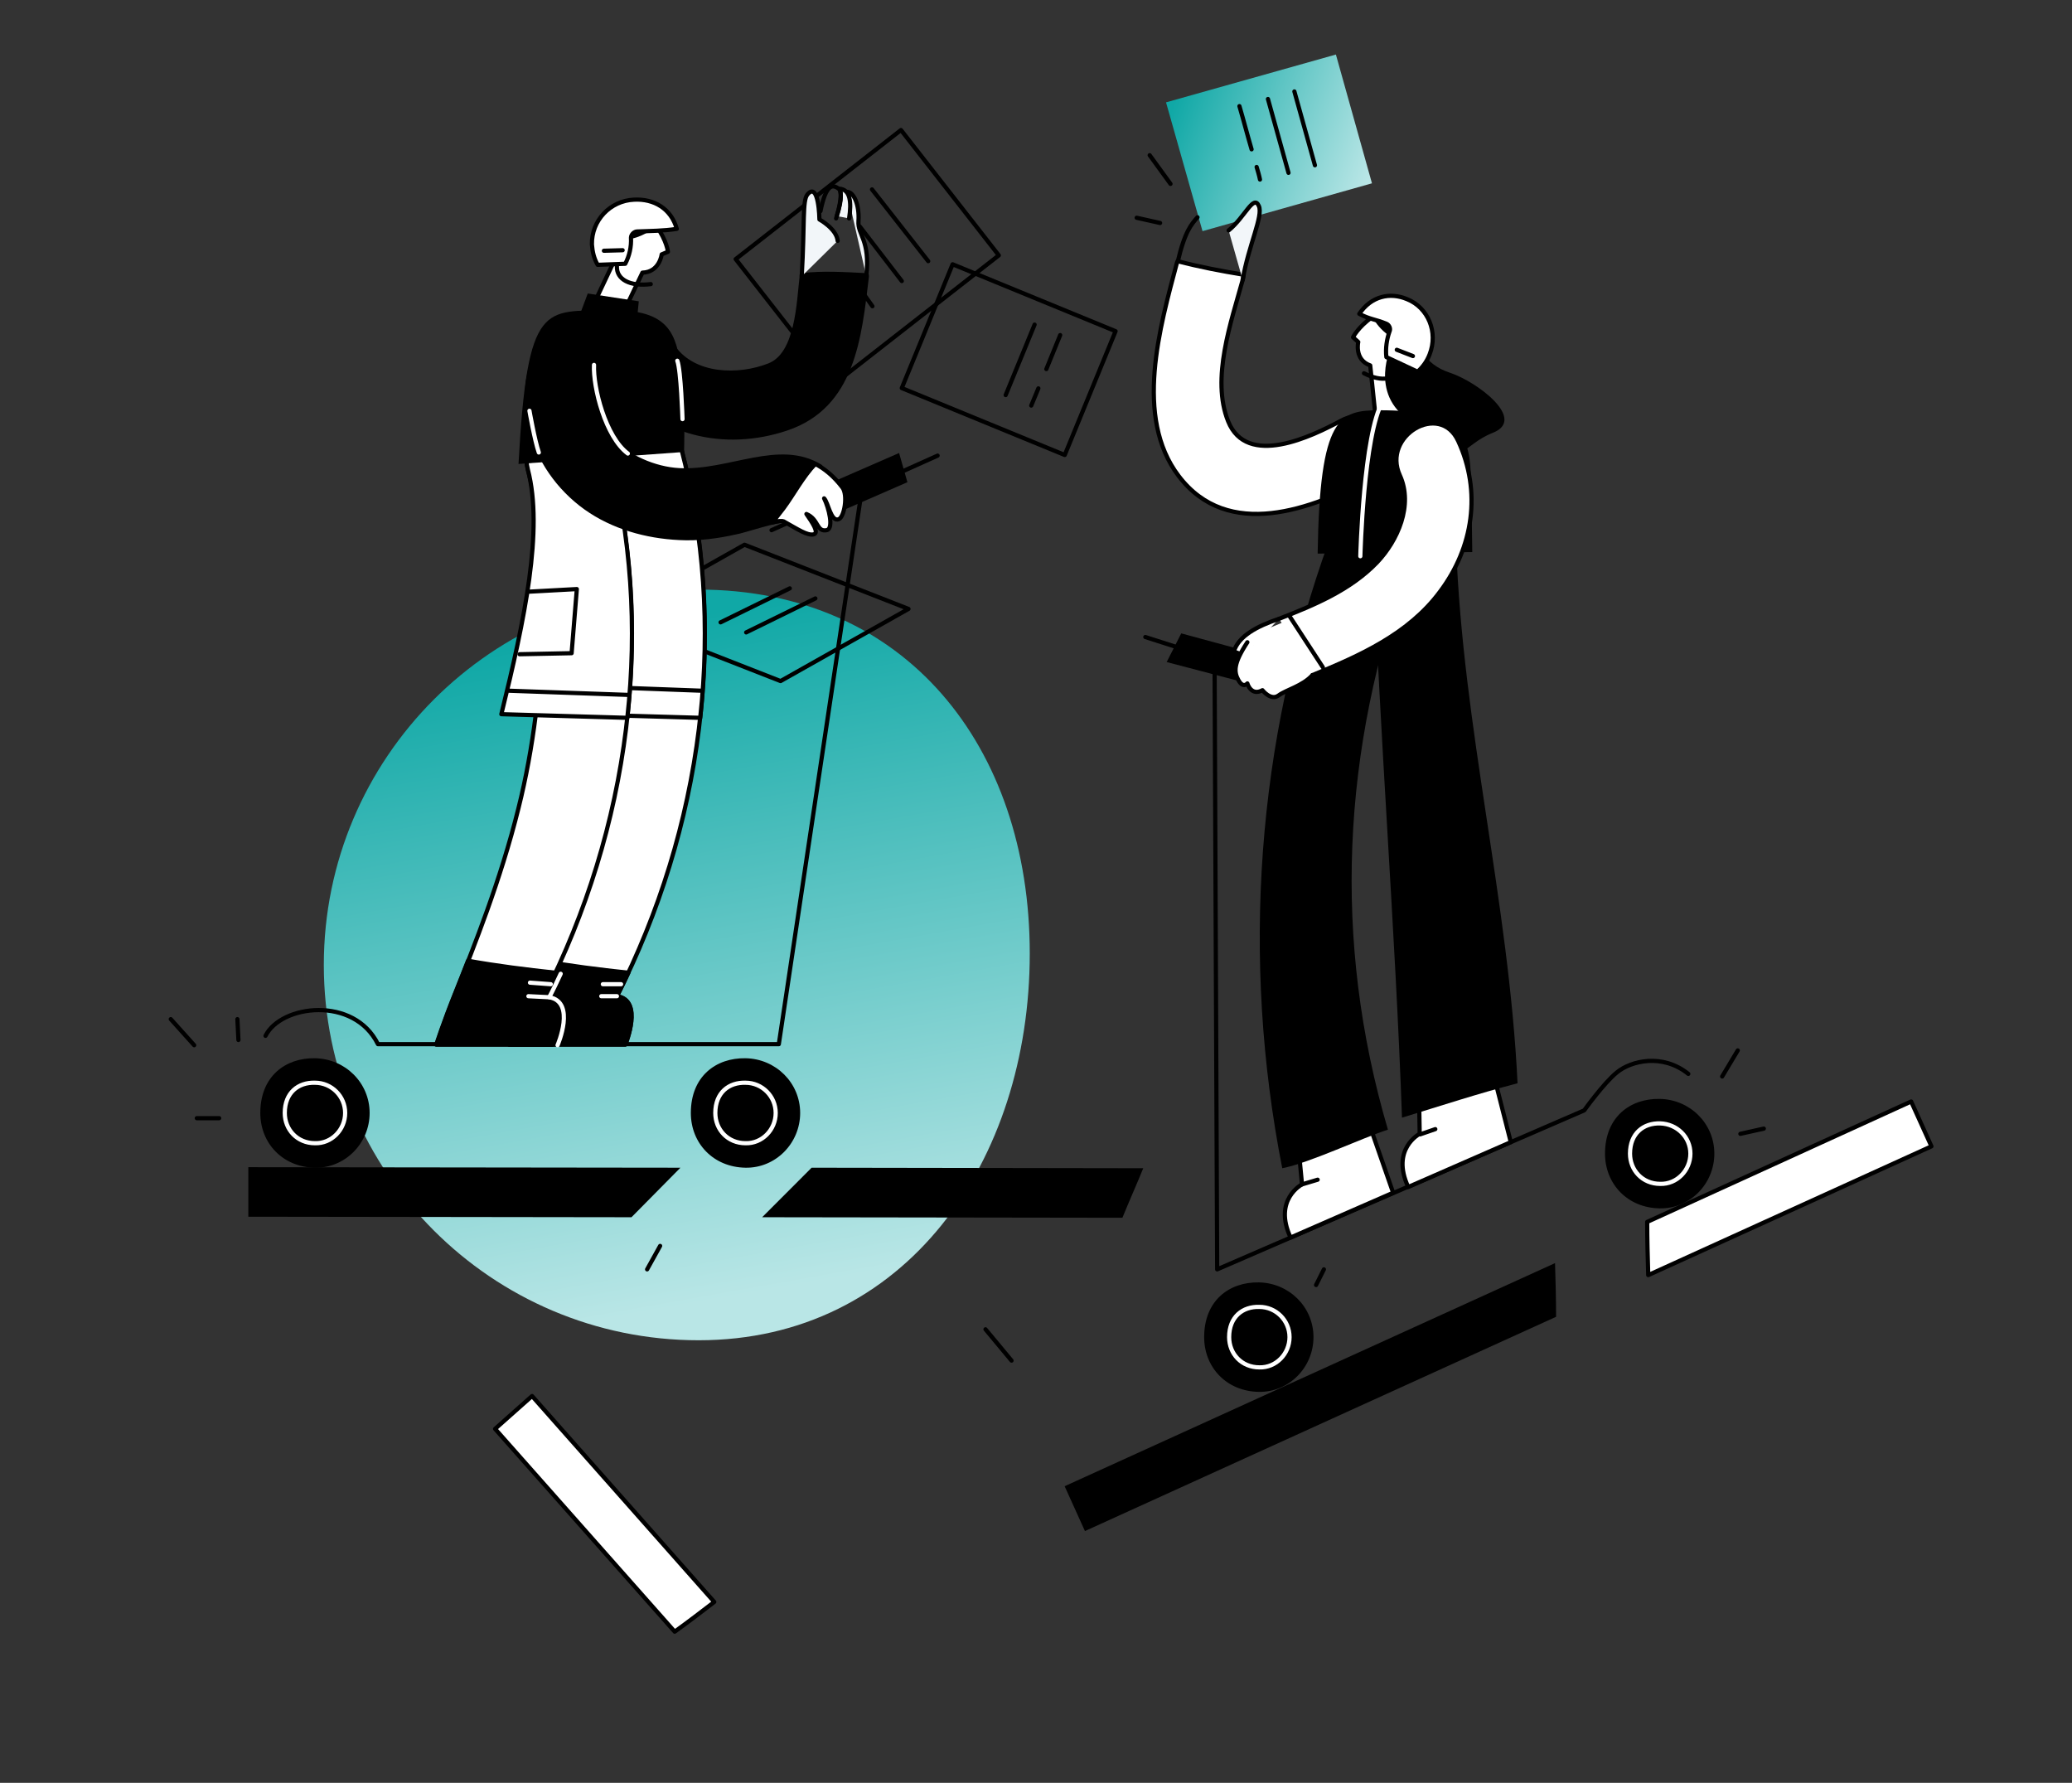 <svg width="494" height="425" viewBox="0 0 494 425" fill="none" xmlns="http://www.w3.org/2000/svg">
<rect x="0" y="0" width="494" height="425" fill="#333333" stroke="none"/>
<path d="M245.511 227.288C245.511 276.747 215.97 319.496 166.57 319.496C117.17 319.496 77.203 279.357 77.203 230.022C77.203 180.687 117.294 140.548 166.57 140.548C215.846 140.548 245.511 177.953 245.511 227.288Z" fill="url(#paint0_linear)"/>
<path d="M214.808 31L175.398 61.77L198.722 91.643L238.132 60.873L214.808 31Z" stroke="black" stroke-miterlimit="10" stroke-linecap="round" stroke-linejoin="round"/>
<path d="M205 54L215 67" stroke="black" stroke-miterlimit="10" stroke-linecap="round" stroke-linejoin="round"/>
<path d="M203 66L208 73" stroke="black" stroke-miterlimit="10" stroke-linecap="round" stroke-linejoin="round"/>
<path d="M207.9 45.155L221.3 62.255" stroke="black" stroke-miterlimit="10" stroke-linecap="round" stroke-linejoin="round"/>
<path d="M265.97 78.952L227.116 63L215 92.511L253.854 108.462L265.97 78.952Z" stroke="black" stroke-miterlimit="10" stroke-linecap="round" stroke-linejoin="round"/>
<path d="M246.666 77.382L239.766 94.182" stroke="black" stroke-miterlimit="10" stroke-linecap="round" stroke-linejoin="round"/>
<path d="M247.566 92.582C246.966 93.981 246.466 95.281 245.866 96.681" stroke="black" stroke-miterlimit="10" stroke-linecap="round" stroke-linejoin="round"/>
<path d="M252.766 79.882C251.666 82.582 250.566 85.282 249.466 87.982" stroke="black" stroke-miterlimit="10" stroke-linecap="round" stroke-linejoin="round"/>
<path d="M186.1 162.355L147 147.055L177.5 129.855L216.6 145.155L186.1 162.355Z" stroke="black" stroke-miterlimit="10" stroke-linecap="round" stroke-linejoin="round"/>
<path d="M188.3 140.255L171.8 148.355" stroke="black" stroke-miterlimit="10" stroke-linecap="round" stroke-linejoin="round"/>
<path d="M194.4 142.655L177.9 150.755" stroke="black" stroke-miterlimit="10" stroke-linecap="round" stroke-linejoin="round"/>
<path d="M273.065 151.857L310.302 163.787" stroke="black" stroke-miterlimit="10" stroke-linecap="round" stroke-linejoin="round"/>
<path d="M299.503 155.833L281.63 150.987L278.154 157.822L296.152 162.544L299.503 155.833Z" fill="black"/>
<path d="M313.156 318.75C313.156 325.958 307.323 331.923 300.124 331.798C292.428 331.674 287.091 325.958 287.091 318.75C287.091 310.051 293.049 305.577 300.124 305.702C307.323 305.826 313.156 311.542 313.156 318.75Z" fill="black"/>
<path d="M307.447 318.75C307.447 322.727 304.22 326.082 300.248 325.958C296.028 325.958 293.049 322.727 293.049 318.75C293.049 313.904 296.276 311.418 300.248 311.543C304.22 311.543 307.447 314.774 307.447 318.75Z" stroke="white" stroke-miterlimit="10" stroke-linecap="round" stroke-linejoin="round"/>
<path d="M408.729 275.007C408.729 282.215 402.895 288.18 395.696 288.056C388.001 287.931 382.664 282.215 382.664 275.007C382.664 266.308 388.622 261.835 395.696 261.959C402.895 262.083 408.729 267.8 408.729 275.007Z" fill="black"/>
<path d="M289.573 157.2L290.194 302.595L377.699 264.693C377.699 264.693 382.416 258.107 385.519 255.621C388.87 252.887 396.317 251.023 402.523 255.994" stroke="black" stroke-miterlimit="10" stroke-linecap="round" stroke-linejoin="round"/>
<path d="M403.02 275.007C403.02 278.984 399.792 282.339 395.821 282.215C391.6 282.215 388.622 278.984 388.622 275.007C388.622 270.161 391.849 267.676 395.821 267.8C399.792 267.924 403.02 271.031 403.02 275.007Z" stroke="white" stroke-miterlimit="10" stroke-linecap="round" stroke-linejoin="round"/>
<path d="M88.126 265.314C88.126 272.522 82.292 278.487 75.093 278.363C67.397 278.238 62.06 272.522 62.06 265.314C62.06 256.616 68.018 252.142 75.093 252.266C82.292 252.39 88.126 258.107 88.126 265.314Z" fill="black"/>
<path d="M82.292 265.314C82.292 269.291 79.065 272.646 75.093 272.522C70.873 272.522 67.894 269.291 67.894 265.314C67.894 260.468 71.121 257.982 75.093 258.106C79.065 258.106 82.292 261.337 82.292 265.314Z" stroke="white" stroke-miterlimit="10" stroke-linecap="round" stroke-linejoin="round"/>
<path d="M190.773 265.314C190.773 272.522 184.94 278.487 177.741 278.363C170.045 278.238 164.708 272.522 164.708 265.314C164.708 256.616 170.666 252.142 177.741 252.266C184.94 252.39 190.773 258.107 190.773 265.314Z" fill="black"/>
<path d="M184.94 265.314C184.94 269.291 181.713 272.646 177.741 272.522C173.521 272.522 170.542 269.291 170.542 265.314C170.542 260.468 173.769 257.982 177.741 258.106C181.713 258.106 184.94 261.337 184.94 265.314Z" stroke="white" stroke-miterlimit="10" stroke-linecap="round" stroke-linejoin="round"/>
<path d="M205.544 116.316L185.684 248.911H90.112C84.402 237.354 67.025 239.467 63.301 246.923" stroke="black" stroke-miterlimit="10" stroke-linecap="round" stroke-linejoin="round"/>
<path d="M183.947 126.382L223.541 108.611" stroke="black" stroke-miterlimit="10" stroke-linecap="round" stroke-linejoin="round"/>
<path d="M216.342 114.949L196.111 123.772L194.125 116.813L214.356 107.99L216.342 114.949Z" fill="black"/>
<path d="M327.1 43.7L286.7 55.1L278 24.4L318.5 13L327.1 43.7Z" fill="url(#paint1_linear)"/>
<path d="M302.3 23.6L307.2 41.2" stroke="black" stroke-miterlimit="10" stroke-linecap="round" stroke-linejoin="round"/>
<path d="M308.6 21.8L313.5 39.4" stroke="black" stroke-miterlimit="10" stroke-linecap="round" stroke-linejoin="round"/>
<path d="M299.6 39.8C299.9 40.8 300.2 41.8 300.4 42.8" stroke="black" stroke-miterlimit="10" stroke-linecap="round" stroke-linejoin="round"/>
<path d="M295.5 25.3C296.5 28.7 297.4 32.2 298.4 35.6" stroke="black" stroke-miterlimit="10" stroke-linecap="round" stroke-linejoin="round"/>
<path d="M157.757 60.644C157.757 60.644 157.261 64.869 153.165 64.993L146.462 79.035C144.228 78.166 141.994 77.171 139.76 76.302L146.462 62.135C145.469 60.768 145.097 58.78 145.593 56.17C146.586 50.205 154.034 50.454 156.516 53.933C158.999 57.413 159.247 60.022 159.247 60.022L157.757 60.644Z" fill="white" stroke="black" stroke-miterlimit="10" stroke-linecap="round" stroke-linejoin="round"/>
<path d="M157.137 52.069C157.137 54.679 151.799 56.916 149.814 57.04C146.959 57.164 147.207 59.898 149.565 59.65C150.682 59.525 148.076 62.011 147.455 62.135C147.207 62.135 146.959 62.259 146.586 62.259C145.593 60.892 145.842 58.904 145.593 56.046C145.345 52.566 152.668 48.714 153.289 50.578C155.523 48.838 157.013 49.584 157.137 52.069Z" fill="black"/>
<path d="M149.069 62.88L142.49 63.129C141.622 61.638 141.249 60.022 141.125 58.282C141.001 52.566 145.469 47.844 151.179 47.595C155.895 47.347 159.991 49.708 161.357 54.554C158.254 55.051 155.027 55.051 151.924 55.176C151.179 55.176 150.434 55.921 150.434 56.667C150.558 58.78 150.062 61.017 149.069 62.88Z" fill="white" stroke="black" stroke-miterlimit="10" stroke-linecap="round" stroke-linejoin="round"/>
<path d="M147.083 63.502C146.959 66.609 150.186 68.348 155.151 67.727" stroke="black" stroke-miterlimit="10" stroke-linecap="round" stroke-linejoin="round"/>
<path d="M148.448 59.649L143.98 59.774" stroke="black" stroke-miterlimit="10" stroke-linecap="round" stroke-linejoin="round"/>
<path d="M147.083 237.478C167.315 197.588 173.893 150.987 162.35 106.623C159.123 94.196 140.008 99.54 143.235 111.967C148.2 130.98 148.2 163.911 141.001 192.617C136.657 210.139 130.327 225.673 126.231 236.111C123.128 243.816 121.514 248.911 121.514 248.911H149.193C149.069 248.911 153.537 238.472 147.083 237.478Z" fill="white" stroke="black" stroke-miterlimit="10" stroke-linecap="round" stroke-linejoin="round"/>
<path d="M136.905 170.249L166.942 171.119C169.301 149.744 167.935 127.873 162.35 106.623C159.123 94.196 140.008 99.54 143.235 111.966C146.959 126.257 142.49 147.632 136.905 170.249Z" fill="white" stroke="black" stroke-miterlimit="10" stroke-linecap="round" stroke-linejoin="round"/>
<path d="M147.083 237.478C148.076 235.614 148.945 233.75 149.814 231.886C142.863 231.14 135.912 230.271 128.961 229.028C127.968 231.637 126.975 233.999 126.107 236.235C123.004 243.94 121.39 249.035 121.39 249.035H149.069C149.069 248.911 153.537 238.472 147.083 237.478Z" fill="black" stroke="black" stroke-miterlimit="10" stroke-linecap="round" stroke-linejoin="round"/>
<path d="M147.083 237.478H143.359" stroke="white" stroke-miterlimit="10" stroke-linecap="round" stroke-linejoin="round"/>
<path d="M129.706 237.478C149.937 197.588 156.516 150.987 144.973 106.623C141.746 94.196 122.631 99.54 125.858 111.967C130.823 130.98 130.823 163.911 123.624 192.617C119.28 210.139 112.95 225.673 108.854 236.111C105.751 243.816 104.137 248.911 104.137 248.911H131.816C131.692 248.911 136.16 238.472 129.706 237.478Z" fill="white" stroke="black" stroke-miterlimit="10" stroke-linecap="round" stroke-linejoin="round"/>
<path d="M119.528 170.249L149.565 171.119C151.924 149.744 150.558 127.873 144.973 106.623C141.746 94.196 122.631 99.54 125.858 111.966C129.582 126.257 125.114 147.632 119.528 170.249Z" fill="white" stroke="black" stroke-miterlimit="10" stroke-linecap="round" stroke-linejoin="round"/>
<path d="M129.706 237.478C130.699 235.614 131.568 233.75 132.437 231.886C125.486 231.14 118.535 230.271 111.584 229.028C110.591 231.637 109.599 233.999 108.73 236.235C105.627 243.94 104.013 249.035 104.013 249.035H131.692C131.692 248.911 136.16 238.472 129.706 237.478Z" fill="black" stroke="black" stroke-miterlimit="10" stroke-linecap="round" stroke-linejoin="round"/>
<path d="M132.933 249.16C132.933 249.16 137.402 238.845 130.947 237.727C131.94 235.863 132.809 233.999 133.678 232.135" stroke="white" stroke-miterlimit="10" stroke-linecap="round" stroke-linejoin="round"/>
<path d="M130.947 237.727L125.982 237.478" stroke="white" stroke-miterlimit="10" stroke-linecap="round" stroke-linejoin="round"/>
<path d="M126.107 141.046L137.526 140.424L136.284 155.709L123.872 155.958" stroke="black" stroke-miterlimit="10" stroke-linecap="round" stroke-linejoin="round"/>
<path d="M121.39 164.657L149.689 165.651" stroke="black" stroke-miterlimit="10" stroke-linecap="round" stroke-linejoin="round"/>
<path d="M150.558 164.035L167.315 164.657" stroke="black" stroke-miterlimit="10" stroke-linecap="round" stroke-linejoin="round"/>
<path d="M131.32 234.62L126.355 234.247" stroke="white" stroke-miterlimit="10" stroke-linecap="round" stroke-linejoin="round"/>
<path d="M148.076 234.62H143.732" stroke="white" stroke-miterlimit="10" stroke-linecap="round" stroke-linejoin="round"/>
<path d="M145.345 73.94C129.83 74.313 125.734 71.455 123.624 110.6L163.094 107.741C163.094 107.741 163.467 94.942 162.474 88.107C161.109 79.905 159.991 73.692 145.345 73.94Z" fill="black"/>
<path d="M186.926 124.269C187.174 124.518 192.759 115.695 195.614 111.221C185.809 105.132 173.893 112.712 161.977 112.091C150.062 111.47 135.912 100.658 143.98 87.859C149.565 79.035 135.664 70.958 130.078 79.657C121.018 93.823 126.479 111.594 139.636 121.038C146.09 125.636 154.034 127.873 161.977 128.246C166.446 128.495 171.162 127.873 175.507 126.879C176.748 126.755 186.305 123.524 186.926 124.269Z" fill="black" stroke="black" stroke-miterlimit="10" stroke-linecap="round" stroke-linejoin="round"/>
<path d="M200.827 116.192C198.841 113.582 196.607 111.718 194.373 110.6C191.394 113.706 189.284 117.807 186.801 121.162C185.933 122.281 185.064 123.399 184.195 124.518C185.56 124.145 186.553 124.145 186.801 124.269C190.153 126.133 192.511 127.749 194 127.376C195.366 127.003 193.628 124.518 192.263 122.529C195.242 123.772 194.621 126.879 197.104 126.382C198.841 126.009 197.6 121.038 196.483 118.801C197.476 119.796 198.096 124.518 199.958 123.772C201.324 123.275 202.192 117.931 200.827 116.192Z" fill="white" stroke="black" stroke-miterlimit="10" stroke-linecap="round" stroke-linejoin="round"/>
<path d="M149.689 108.114C144.352 104.137 141.373 92.332 141.622 86.988" stroke="white" stroke-miterlimit="10" stroke-linecap="round" stroke-linejoin="round"/>
<path d="M128.465 107.866C127.472 105.008 126.231 97.924 126.231 97.924" stroke="white" stroke-miterlimit="10" stroke-linecap="round" stroke-linejoin="round"/>
<path d="M191.146 65.614C191.146 65.739 191.146 65.739 191.146 65.863C190.401 72.201 190.153 84.503 183.326 87.113C176.003 89.971 165.577 89.723 160.612 82.888C154.778 74.935 141.373 82.639 147.331 90.717C156.64 103.516 172.776 107.12 187.546 102.15C203.434 96.806 204.923 80.403 206.661 65.987C206.661 65.863 206.661 65.739 206.661 65.614C201.448 65.366 196.235 64.993 191.146 65.614Z" fill="black" stroke="black" stroke-miterlimit="10" stroke-linecap="round" stroke-linejoin="round"/>
<path d="M191.146 65.863C191.89 53.063 191.27 47.844 192.511 46.353C195.242 43.122 195.366 52.318 195.366 52.318C195.366 52.318 199.462 54.554 199.71 57.413" fill="#F2F6F9"/>
<path d="M191.146 65.863C191.89 53.063 191.27 47.844 192.511 46.353C195.242 43.122 195.366 52.318 195.366 52.318C195.366 52.318 199.462 54.554 199.71 57.413" stroke="black" stroke-miterlimit="10" stroke-linecap="round" stroke-linejoin="round"/>
<path d="M201.944 45.731C203.558 45.731 204.923 48.838 204.675 52.69C204.427 56.045 207.53 57.164 206.537 65.862" fill="#F2F6F9"/>
<path d="M206.537 65.862C207.53 57.164 204.427 56.045 204.675 52.69C204.923 48.838 203.558 45.731 201.944 45.731C202.296 46.487 202.9 48.8 202.5 52" stroke="black" stroke-miterlimit="10" stroke-linecap="round" stroke-linejoin="round"/>
<path d="M200.082 44.985C202.689 45.11 203.061 48.092 202.441 52.069L199.5 51.5C201 47 200.388 45.324 200.082 44.985Z" fill="#F2F6F9"/>
<path d="M202.441 52.069C203.061 48.092 202.689 45.11 200.082 44.985C200.388 45.324 201 47 199.5 51.5" stroke="black" stroke-miterlimit="10" stroke-linecap="round" stroke-linejoin="round"/>
<path d="M195.614 50.329C196.979 43.619 198.593 43.991 199.958 44.986C201.324 45.98 199.338 52.069 199.338 52.069" stroke="black" stroke-miterlimit="10" stroke-linecap="round" stroke-linejoin="round"/>
<path d="M138.27 74.934L140.132 69.963L152.296 71.827L151.924 75.555L138.27 74.934Z" fill="black"/>
<path d="M161.481 85.994C162.35 88.231 162.722 99.912 162.722 99.912" stroke="white" stroke-miterlimit="10" stroke-linecap="round" stroke-linejoin="round"/>
<path d="M392.966 303.962L460.487 273.268L455.647 262.581L392.718 291.287C392.718 295.388 392.842 299.613 392.966 303.962Z" fill="white" stroke="black" stroke-miterlimit="10" stroke-linecap="round" stroke-linejoin="round"/>
<path d="M370.748 301.104L253.827 354.291L258.667 364.978L370.996 313.904C370.996 309.554 370.872 305.329 370.748 301.104Z" fill="black"/>
<path d="M162.226 278.363L59.206 278.238V290.044L150.558 290.168L162.226 278.363Z" fill="black"/>
<path d="M193.504 278.363C189.532 282.339 185.684 286.192 181.713 290.168L267.604 290.293C269.218 286.316 270.955 282.464 272.569 278.487L193.504 278.363Z" fill="black"/>
<path d="M170.293 381.879L126.851 332.792L118.039 340.621L160.86 388.962C163.963 386.725 167.066 384.364 170.293 381.879Z" fill="white" stroke="black" stroke-miterlimit="10" stroke-linecap="round" stroke-linejoin="round"/>
<path d="M279.068 43.835L274.103 37" stroke="black" stroke-miterlimit="10" stroke-linecap="round" stroke-linejoin="round"/>
<path d="M276.585 53.155L271 51.912" stroke="black" stroke-miterlimit="10" stroke-linecap="round" stroke-linejoin="round"/>
<path d="M46.918 266.557H52.255" stroke="black" stroke-miterlimit="10" stroke-linecap="round" stroke-linejoin="round"/>
<path d="M46.297 249.159L40.712 242.946" stroke="black" stroke-miterlimit="10" stroke-linecap="round" stroke-linejoin="round"/>
<path d="M56.599 242.946L56.847 247.917" stroke="black" stroke-miterlimit="10" stroke-linecap="round" stroke-linejoin="round"/>
<path d="M410.591 256.616L414.315 250.402" stroke="black" stroke-miterlimit="10" stroke-linecap="round" stroke-linejoin="round"/>
<path d="M414.935 270.285L420.521 269.042" stroke="black" stroke-miterlimit="10" stroke-linecap="round" stroke-linejoin="round"/>
<path d="M315.639 302.595L313.777 306.323" stroke="black" stroke-miterlimit="10" stroke-linecap="round" stroke-linejoin="round"/>
<path d="M234.96 316.886L241.166 324.342" stroke="black" stroke-miterlimit="10" stroke-linecap="round" stroke-linejoin="round"/>
<path d="M157.385 297.003L154.282 302.595" stroke="black" stroke-miterlimit="10" stroke-linecap="round" stroke-linejoin="round"/>
<path d="M336.491 78.91C337.98 81.893 339.222 86.739 345.676 88.852C352.13 90.965 364.046 99.912 355.978 103.143C347.91 106.374 350.517 110.972 335.87 106.622C321.1 102.149 330.657 77.543 330.657 77.543L336.491 78.91Z" fill="black"/>
<path d="M323.831 81.52C323.831 81.52 322.838 85.745 326.685 87.112L328.299 102.646C330.781 102.522 333.14 102.397 335.622 102.273L333.884 86.615C335.25 85.621 336.243 83.881 336.739 81.272C337.856 75.307 330.657 73.194 327.182 75.555C323.707 78.041 322.589 80.402 322.589 80.402L323.831 81.52Z" fill="white" stroke="black" stroke-miterlimit="10" stroke-linecap="round" stroke-linejoin="round"/>
<path d="M327.182 73.691C326.313 76.176 330.657 80.029 332.395 80.774C335.126 81.893 333.884 84.254 331.774 83.384C330.781 82.887 332.395 86.118 333.016 86.491C333.264 86.615 333.512 86.739 333.76 86.864C335.25 85.869 335.622 84.005 336.739 81.396C338.104 78.289 332.519 72.076 331.278 73.567C329.788 71.206 328.175 71.454 327.182 73.691Z" fill="black"/>
<path d="M331.402 83.384C331.402 83.384 325.941 95.811 338.477 101.528L335.995 85.248L331.402 83.384Z" fill="black"/>
<path d="M330.533 85.124L337.98 88.603C339.222 87.485 340.215 86.118 340.835 84.503C342.945 79.159 340.463 73.318 335.498 71.33C331.402 69.59 326.934 70.585 324.079 74.81C326.685 76.177 327.803 76.052 330.533 77.171C331.154 77.419 331.65 78.289 331.278 79.035C330.657 80.775 330.285 83.011 330.533 85.124Z" fill="white" stroke="black" stroke-miterlimit="10" stroke-linecap="round" stroke-linejoin="round"/>
<path d="M333.884 87.485C332.891 90.468 329.54 91.213 325.196 88.977" stroke="black" stroke-miterlimit="10" stroke-linecap="round" stroke-linejoin="round"/>
<path d="M333.016 83.384L336.863 84.876" stroke="black" stroke-miterlimit="10" stroke-linecap="round" stroke-linejoin="round"/>
<path d="M309.805 275.877L310.426 282.339C310.426 282.339 303.475 285.943 307.695 295.014L332.147 284.327L325.568 265.438L309.805 275.877Z" fill="white" stroke="black" stroke-miterlimit="10" stroke-linecap="round" stroke-linejoin="round"/>
<path d="M338.353 262.58L338.477 270.285C338.477 270.285 331.526 273.889 335.746 282.961L360.198 272.273L355.233 252.763L338.353 262.58Z" fill="white" stroke="black" stroke-miterlimit="10" stroke-linecap="round" stroke-linejoin="round"/>
<path d="M338.601 270.409L342.201 269.167" stroke="black" stroke-miterlimit="10" stroke-linecap="round" stroke-linejoin="round"/>
<path d="M330.906 269.291C317.625 224.181 319.859 178.699 335.994 134.211C340.339 122.157 321.224 116.937 316.88 128.867C299.503 176.711 295.904 228.655 305.709 278.487C312.163 277.244 324.7 271.279 330.906 269.291Z" fill="black"/>
<path d="M361.812 258.231C359.701 214.737 348.779 173.728 347.165 130.11C346.669 117.31 326.81 117.31 327.306 130.11C328.92 175.592 332.643 220.95 334.257 266.433C344.062 263.45 351.882 260.841 361.812 258.231Z" fill="black"/>
<path d="M310.426 282.339L314.149 281.221" stroke="black" stroke-miterlimit="10" stroke-linecap="round" stroke-linejoin="round"/>
<path d="M304.964 147.507C299.751 149.247 295.283 151.608 294.166 155.336C295.035 155.585 295.779 155.958 296.648 156.206" fill="white"/>
<path d="M304.964 147.507C299.751 149.247 295.283 151.608 294.166 155.336C295.035 155.585 295.779 155.958 296.648 156.206" stroke="black" stroke-miterlimit="10" stroke-linecap="round" stroke-linejoin="round"/>
<path d="M280.761 62.507C282.472 55.14 284.065 53.442 285.5 51.795" stroke="black" stroke-miterlimit="10" stroke-linecap="round" stroke-linejoin="round"/>
<path d="M319.735 100.285C312.784 104.013 297.269 111.594 292.8 100.409C288.705 90.219 293.545 76.674 296.276 66.733C296.4 66.36 296.4 65.863 296.524 65.49C291.187 64.62 285.974 63.626 280.761 62.259C280.761 62.383 280.761 62.383 280.637 62.507C276.541 77.917 270.335 99.415 281.009 113.458C292.8 128.991 312.784 121.411 327.058 113.83C336.243 108.984 328.92 95.314 319.735 100.285Z" fill="white" stroke="black" stroke-miterlimit="10" stroke-linecap="round" stroke-linejoin="round"/>
<path d="M296.276 66.732C297.641 58.531 301.241 51.447 300.124 49.086C298.882 46.228 296.772 51.82 292.925 54.927" fill="#F2F6F9"/>
<path d="M296.276 66.732C297.641 58.531 301.241 51.447 300.124 49.086C298.882 46.228 296.772 51.82 292.925 54.927" stroke="black" stroke-miterlimit="10" stroke-linecap="round" stroke-linejoin="round"/>
<path d="M306.454 148.128L299.503 150.987L298.138 156.454L311.915 160.928C311.915 160.928 314.273 159.934 314.149 159.685C314.025 159.437 306.454 148.128 306.454 148.128Z" fill="white"/>
<path d="M329.044 97.8C319.362 97.8 314.646 99.043 314.149 131.974L351.013 131.601C351.013 131.601 350.889 119.547 350.641 112.712C350.268 103.019 347.041 97.8 329.044 97.8Z" fill="black"/>
<path d="M312.908 160.928C324.203 156.33 335.87 151.111 343.318 141.045C351.261 130.482 353.247 117.185 347.662 105.131C343.318 95.687 329.416 103.889 333.76 113.333C336.987 120.416 333.264 128.867 328.299 134.086C321.969 140.672 313.28 144.276 304.964 147.507" fill="white"/>
<path d="M312.908 160.928C324.203 156.33 335.87 151.111 343.318 141.045C351.261 130.482 353.247 117.185 347.662 105.131C343.318 95.687 329.416 103.889 333.76 113.333C336.987 120.416 333.264 128.867 328.299 134.086C321.969 140.672 313.28 144.276 304.964 147.507" stroke="black" stroke-miterlimit="10" stroke-linecap="round" stroke-linejoin="round"/>
<path d="M312.908 160.928C310.55 163.538 306.702 164.408 304.84 165.775C302.978 167.142 300.992 164.532 300.992 164.532C298.262 166.023 297.393 162.916 297.393 162.916C297.393 162.916 296.4 164.159 295.283 162.171C294.166 160.182 294.042 158.194 297.393 153.099" fill="white"/>
<path d="M312.908 160.928C310.55 163.538 306.702 164.408 304.84 165.775C302.978 167.142 300.992 164.532 300.992 164.532C298.262 166.023 297.393 162.916 297.393 162.916C297.393 162.916 296.4 164.159 295.283 162.171C294.166 160.182 294.042 158.194 297.393 153.099" stroke="black" stroke-miterlimit="10" stroke-linecap="round" stroke-linejoin="round"/>
<path d="M307.447 146.886L315.39 159.064" stroke="black" stroke-miterlimit="10" stroke-linecap="round" stroke-linejoin="round"/>
<path d="M329.664 95.687C325.072 103.516 324.327 132.595 324.327 132.595" stroke="white" stroke-miterlimit="10" stroke-linecap="round" stroke-linejoin="round"/>
<defs>
<linearGradient id="paint0_linear" x1="161.296" y1="147.512" x2="189.641" y2="306.471" gradientUnits="userSpaceOnUse">
<stop stop-color="#10A8A6"/>
<stop offset="1" stop-color="#B9E6E6"/>
</linearGradient>
<linearGradient id="paint1_linear" x1="278.861" y1="27.195" x2="325.529" y2="44.368" gradientUnits="userSpaceOnUse">
<stop stop-color="#10A8A6"/>
<stop offset="1" stop-color="#B9E6E6"/>
</linearGradient>
</defs>
</svg>
